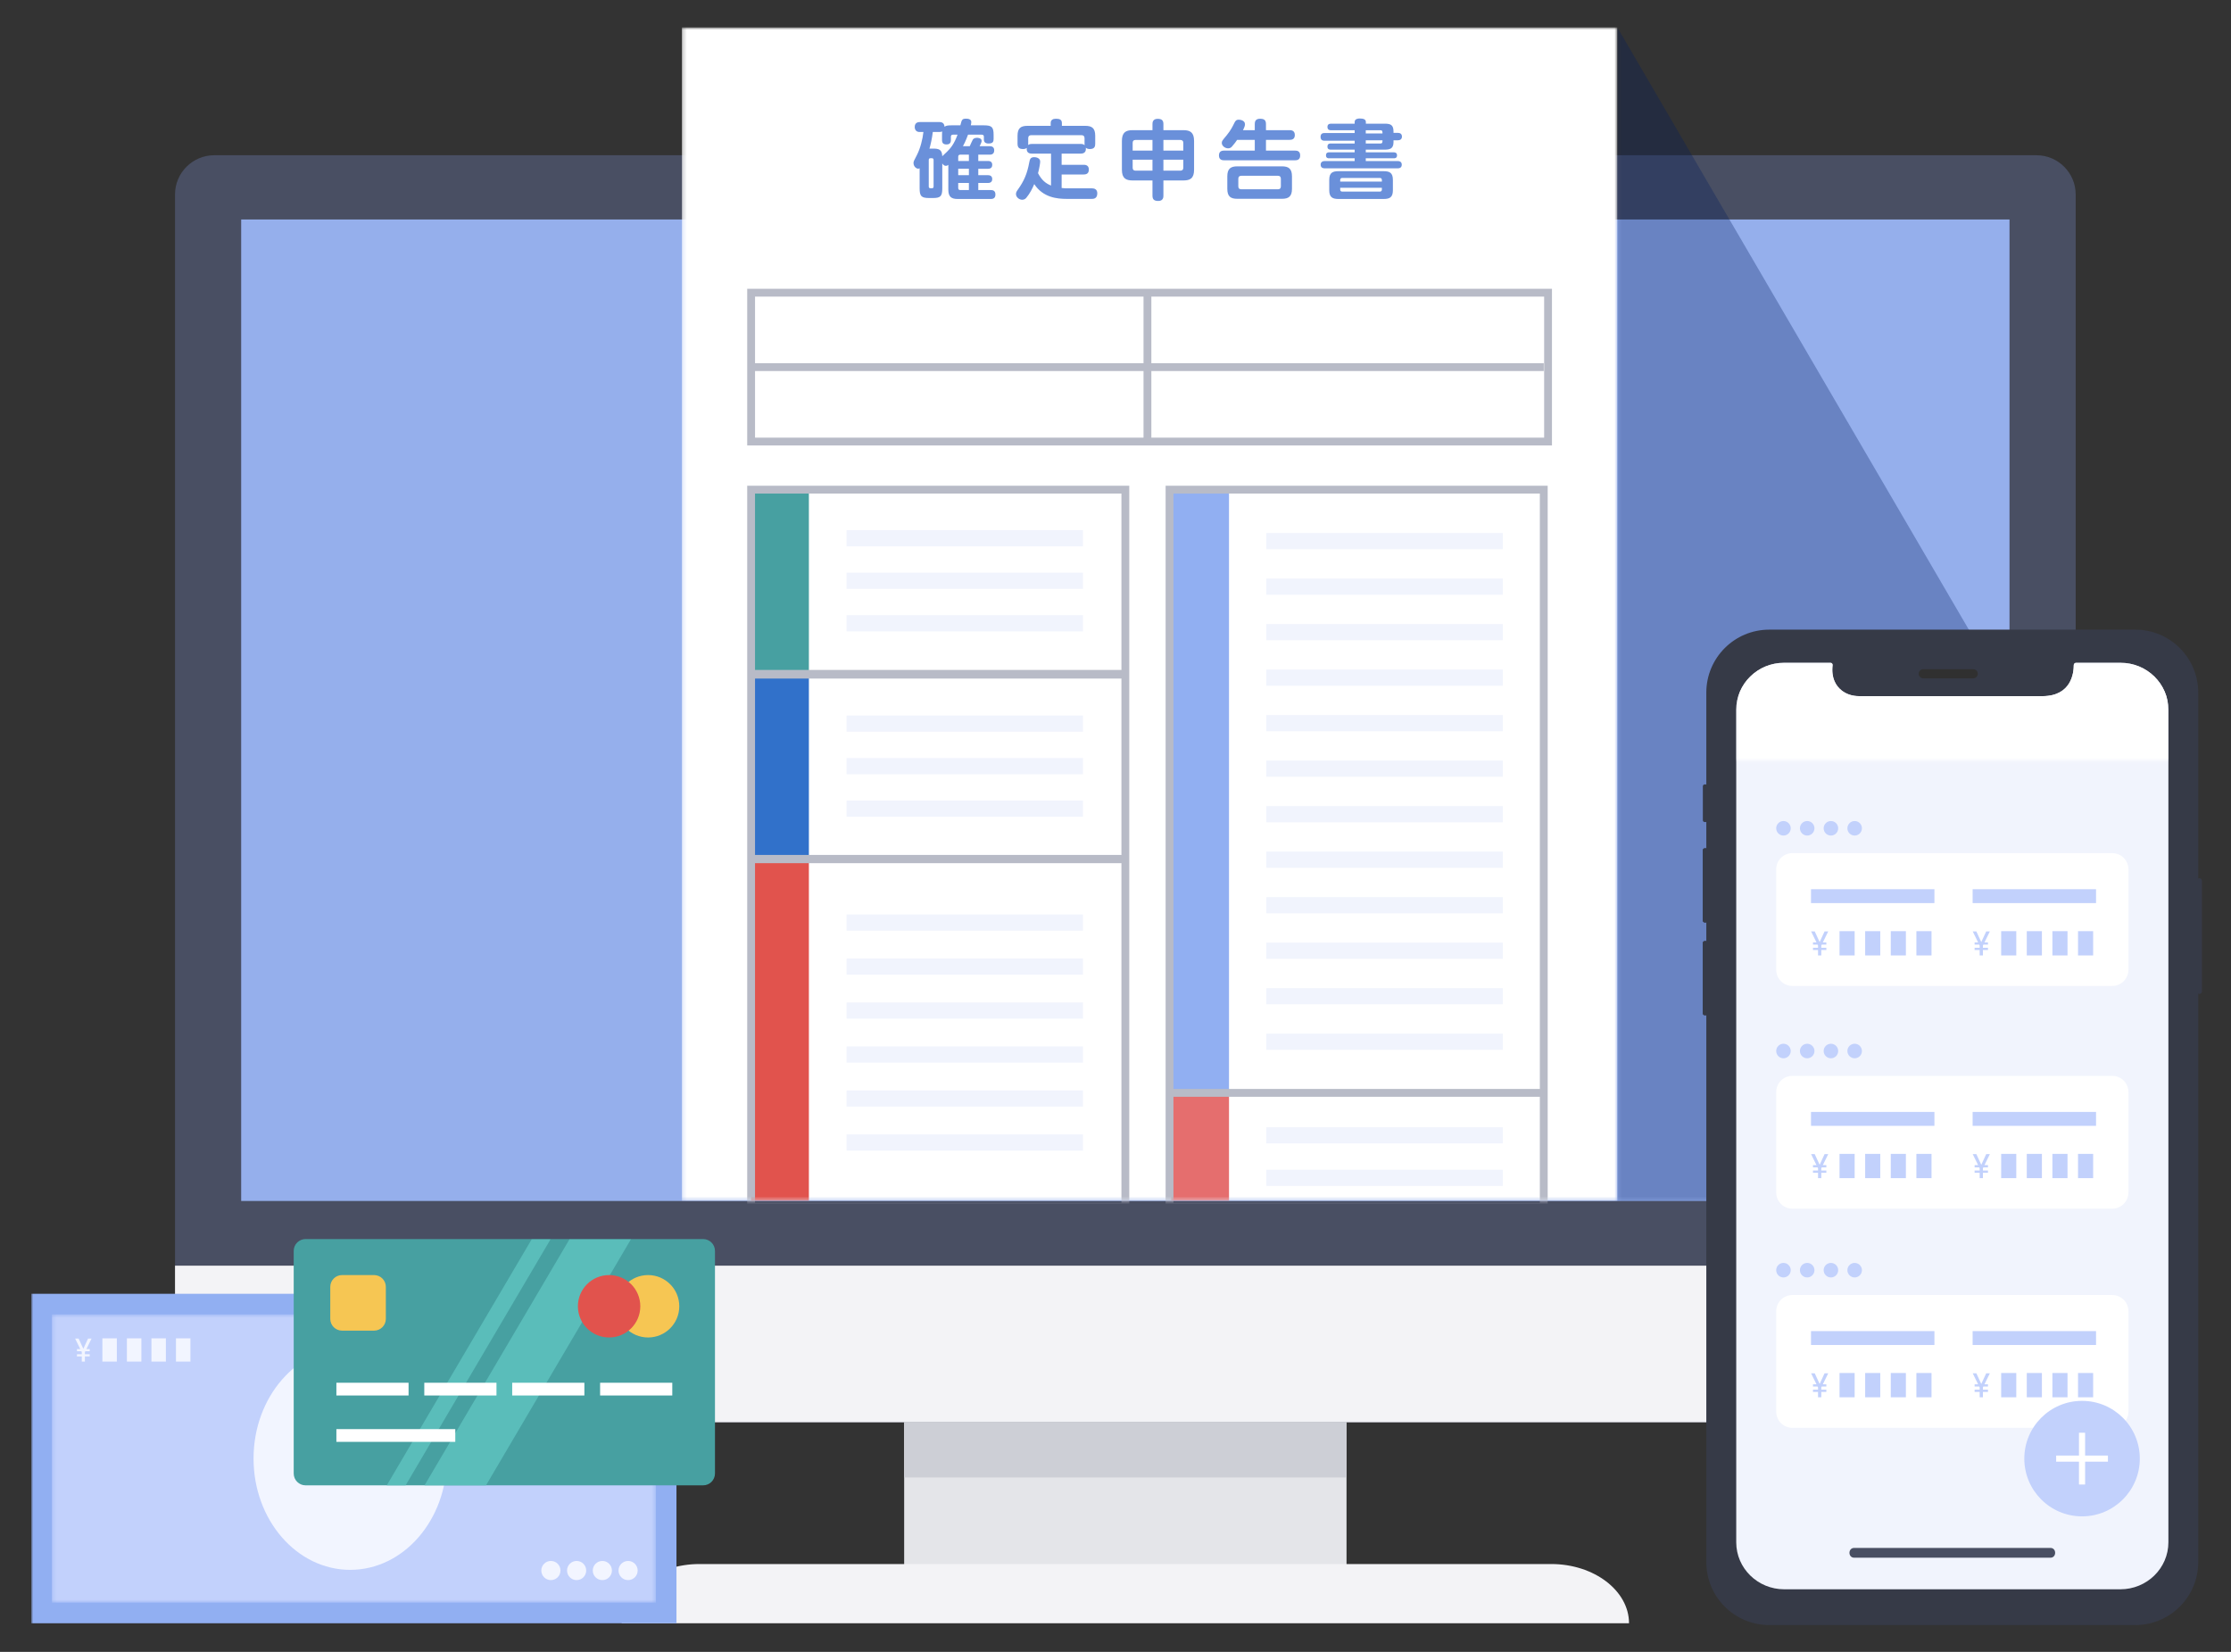 <svg height="422" viewBox="0 0 570 422" width="570" xmlns="http://www.w3.org/2000/svg" xmlns:xlink="http://www.w3.org/1999/xlink"><rect x="0" y="0" width="570" height="422" fill="#333333" stroke="none"/><mask id="a" fill="#fff"><path d="m0 409h554.534v-408.147h-554.534z" fill="#fff" fill-rule="evenodd"/></mask><mask id="b" fill="#fff"><path d="m.206.853h239.005v299.732h-239.005z" fill="#fff" fill-rule="evenodd"/></mask><mask id="c" fill="#fff"><path d="m.211.853h100.202v299.807h-100.202z" fill="#fff" fill-rule="evenodd"/></mask><mask id="d" fill="#fff"><path d="m1.846.258c.95 0 1.718.769 1.718 1.717 0 .949-.768 1.718-1.718 1.718-.948 0-1.716-.769-1.716-1.718" fill="#fff" fill-rule="evenodd"/></mask><mask id="e" fill="#fff"><path d="m.885.976c0 .531.431.96.961.96.531 0 .962-.429.962-.96 0-.532-.431-.962-.962-.962-.53 0-.961.43-.961.962" fill="#fff" fill-rule="evenodd"/></mask><mask id="f" fill="#fff"><path d="m.59.163h110.415v24.912h-110.415z" fill="#fff" fill-rule="evenodd"/></mask><mask id="g" fill="#fff"><path d="m0 409h554.534v-408.147h-554.534z" fill="#fff" fill-rule="evenodd"/></mask><mask id="h" fill="#fff"><path d="m.261.632h154.309v73.648h-154.309z" fill="#fff" fill-rule="evenodd"/></mask><mask id="i" fill="#fff"><path d="m0 409h554.534v-408.147h-554.534z" fill="#fff" fill-rule="evenodd"/></mask><g fill="none" fill-rule="evenodd"><path d="m223.005 396.44h113.021v-41.986h-113.021z" fill="#e4e5e9" transform="translate(8 6)"/><g transform="translate(8 6.147)"><path d="m522.315 347.191c0 5.5-4.5 10-10 10h-465.599c-5.5 0-10-4.5-10-10v-303.676c0-5.5 4.5-10 10-10h465.6c5.5 0 10 4.5 10 10v303.676z" fill="#494f63"/><path d="m522.315 317.186v30.005c0 5.5-4.5 10-10 10h-465.599c-5.5 0-10-4.5-10-10v-30.005" fill="#f3f3f6"/><path d="m53.618 300.66v-250.737h451.794v250.737" fill="#95afec"/><path d="m223.005 371.299h113.021v-14.107h-113.021z" fill="#cdcfd6" mask="url(#a)"/><path d="m150.831 408.54c0-8.322 8.94-15.132 19.865-15.132h217.64c10.925 0 19.864 6.81 19.864 15.133h-257.369z" fill="#f3f3f6" mask="url(#a)"/></g><g transform="translate(174 6.147)"><path d="m.206 300.584h239.005v-299.732h-239.005z" fill="#fff" mask="url(#b)"/><path d="m17.903 166.097h14.759v-47.156h-14.759z" fill="#47a0a1" mask="url(#b)"/><path d="m17.903 213.153h14.759v-47.156h-14.759z" fill="#3171ca" mask="url(#b)"/><path d="m17.903 300.585h14.759v-87.432h-14.759z" fill="#e1534d" mask="url(#b)"/><path d="m42.285 231.606h60.411v-4.138h-60.411zm0 11.238h60.411v-4.138h-60.411zm0 11.237h60.411v-4.138h-60.411zm0 11.237h60.411v-4.138h-60.411zm0 11.237h60.411v-4.138h-60.411zm0 11.238h60.411v-4.138h-60.411zm107.256-153.64h60.411v-4.138h-60.411zm0 11.627h60.411v-4.138h-60.411zm0 11.627h60.411v-4.138h-60.411zm0 11.627h60.411v-4.138h-60.411zm0 11.627h60.411v-4.138h-60.411zm0 11.627h60.411v-4.138h-60.411zm0 11.627h60.411v-4.138h-60.411zm0 11.627h60.411v-4.138h-60.411zm0 11.627h60.411v-4.138h-60.411zm0 11.627h60.411v-4.138h-60.411zm0 11.627h60.411v-4.138h-60.411zm0 11.627h60.411v-4.138h-60.411zm0 23.904h60.411v-4.138h-60.411zm0 10.857h60.411v-4.138h-60.411z" fill="#f1f4fd" mask="url(#b)"/><path d="m17.903 165.997h95.613v-47.056h-95.613zm0 47.262h95.613v-47.056h-95.613zm0 88.878h95.613v-88.773h-95.613z" mask="url(#b)" stroke="#b8bbc7" stroke-width="2"/><path d="m125.241 273.044h14.759v-154.103h-14.759z" fill="#91aff2" mask="url(#b)"/><path d="m125.241 300.585h14.759v-27.541h-14.759z" fill="#e56e6e" mask="url(#b)"/><path d="m73.544 42.406v-1.813h-2.728v1.282c0 .376.198.531.528.531zm-2.728-3.802h2.728v-1.637h-2.728zm2.728-3.627v-1.614h-2.2c-.308 0-.528.133-.528.53v1.084zm-4.07-6.72c-.374 0-.53.198-.53.53v.817c0 .287 0 1.15-1.077 1.15-.88 0-1.188-.376-1.188-1.15v-1.26c0-.199 0-.62.044-.907-.264.09-.352.133-.77.133h-1.628c-.198 1.658-.572 3.294-.858 4.245h.836c1.474 0 2.376.154 2.442 1.945.176-.198 1.034-.972 1.21-1.149.859-.84 1.827-1.945 2.685-4.355h-1.166zm-4.951 6.476c0-.264-.11-.464-.44-.464h-.352c-.352 0-.44.2-.44.443v6.788c0 .264.11.441.44.441h.352c.33 0 .44-.154.44-.44zm3.763 1.238c-.133.09-.308.244-.617.244-.528 0-.792-.42-.924-.62v6.37c0 2.055-.462 2.475-2.442 2.475h-.88c-2.025 0-2.464-.465-2.464-2.476v-5.13c-.066.045-.177.111-.374.111-.485 0-1.19-.575-1.19-1.437 0-.399.089-.576.859-2.035.924-1.79 1.475-4.134 1.673-5.903h-1.012c-.683 0-1.211-.442-1.211-1.282 0-1.26 1.078-1.26 1.364-1.26h4.885c.33 0 1.299 0 1.364 1.193.44-.309.947-.353 1.827-.353h2.222c.352-1.394.418-1.703 1.452-1.703.638 0 1.342.155 1.342.885 0 .243-.088.596-.132.818h3.367c2.024 0 2.464.464 2.464 2.475v.996c0 .685-.176 1.171-1.276 1.171-.264 0-1.21 0-1.21-.995v-.729c0-.33-.154-.53-.528-.53h-3.521c-.616 1.68-1.078 2.542-1.298 2.94h1.738c.11-.243.616-1.415.77-1.658.067-.133.374-.486 1.056-.486.177 0 1.21.021 1.21.795 0 .31-.22.752-.506 1.35h2.553c.462 0 1.166.11 1.166 1.082 0 1.084-.924 1.084-1.166 1.084h-2.905v1.614h2.443c.286 0 1.122 0 1.122.994 0 .996-.858.996-1.122.996h-2.443v1.636h2.443c.352 0 1.122.067 1.122.994 0 .996-.88.996-1.122.996h-2.443v1.813h3.19c.507 0 1.189.11 1.189 1.15 0 1.105-.836 1.127-1.188 1.127h-8.471c-1.54 0-2.376-.508-2.376-2.387zm33.814-5.351c.462 0 .748.09 1.012.333 0-.09-.022-.177-.022-.398v-1.393c0-.51-.264-.773-.748-.773h-12.894c-.506 0-.748.264-.748.773v1.393c0 .155 0 .22-.022.354.176-.133.33-.288 1.034-.288h12.388zm2.86 11.344c.617 0 1.387.199 1.387 1.282 0 1.415-1.035 1.415-1.409 1.415h-6.424c-2.399 0-6.029-.331-8.274-3.78-.462 1.127-1.122 2.409-2.002 3.47-.198.244-.528.532-1.078.532-.77 0-1.584-.664-1.584-1.438 0-.376.087-.62.505-1.194 1.541-2.145 2.355-4.024 2.883-6.9.154-.794.286-1.347 1.276-1.347.396 0 1.518.155 1.518 1.128 0 .464-.263 1.924-.55 2.963.947 1.812 2.003 2.63 3.323 3.16v-8.157h-4.819c-.418 0-1.54 0-1.386-1.46-.308.288-.792.288-.924.288-.924 0-1.43-.287-1.43-1.371v-2.012c0-1.924.792-2.543 2.53-2.543h5.941v-.707c0-.818.572-1.106 1.32-1.106.858 0 1.54.155 1.54 1.106v.707h5.985c1.65 0 2.53.553 2.53 2.543v2.012c0 .619-.11 1.37-1.342 1.37-.154 0-.726 0-1.056-.33.132 1.149-.506 1.503-1.32 1.503h-4.863v2.852h5.611c.308 0 1.342 0 1.342 1.193 0 .908-.44 1.283-1.342 1.283h-5.61v3.449c.66.089 1.121.089 1.495.089zm23.364-7.319h-5.083v2.808h4.312c.53 0 .771-.265.771-.752zm-5.083-5.04v2.72h5.083v-1.969c0-.486-.242-.752-.77-.752h-4.313zm-2.794 7.848v-2.808h-5.06v2.056c0 .508.241.752.747.752zm-5.06-5.129h5.06v-2.72h-4.313c-.528 0-.748.266-.748.752v1.968zm5.06-6.744c0-.354 0-1.37 1.32-1.37 1.144 0 1.474.463 1.474 1.37v1.525h5.105c1.738 0 2.728.575 2.728 2.765v7.34c0 2.233-1.034 2.742-2.728 2.742h-5.105v3.87c0 .352 0 1.37-1.32 1.37-1.144 0-1.474-.487-1.474-1.37v-3.87h-5.083c-1.694 0-2.728-.532-2.728-2.743v-7.339c0-2.167.968-2.765 2.728-2.765h5.083zm32.803 13.951c0-.508-.242-.773-.748-.773h-9.352c-.527 0-.77.265-.77.773v1.924c0 .553.308.752.77.752h9.352c.484 0 .748-.22.748-.752zm2.838 2.543c0 1.946-.836 2.564-2.552 2.564h-11.42c-1.716 0-2.552-.596-2.552-2.564v-3.16c0-1.925.814-2.567 2.552-2.567h11.42c1.738 0 2.552.642 2.552 2.566zm-9.505-14.969v-1.547c0-.508.088-1.37 1.32-1.37 1.1 0 1.54.353 1.54 1.37v1.547h6.03c.33 0 1.341 0 1.341 1.238 0 1.106-.77 1.24-1.342 1.24h-6.029v2.741h7.415c.551 0 1.321.11 1.321 1.238 0 .928-.507 1.238-1.32 1.238h-18.087c-.308 0-1.342 0-1.342-1.194 0-.95.484-1.282 1.342-1.282h7.811v-2.742h-4.51c-.243.376-.705 1.017-1.255 1.636-.22.265-.506.531-1.034.531-.836 0-1.628-.663-1.628-1.37 0-.488.11-.598 1.254-1.969 1.056-1.26 1.694-2.608 1.914-3.073.286-.575.484-.907 1.166-.907.396 0 1.585.177 1.585 1.15 0 .243-.022.575-.507 1.525zm32.121 3.405c.506 0 .506-.33.506-.817h-4.268v.818h3.762zm.506-2.563c0-.487 0-.82-.506-.82h-3.762v.82zm-.154 13.884h-10.65v.443c0 .332.177.53.528.53h9.594c.352 0 .528-.198.528-.53zm0-1.591v-.4c0-.33-.176-.53-.528-.53h-9.594c-.351 0-.527.2-.527.53v.4zm2.816 2.188c0 1.836-.814 2.256-2.376 2.256h-11.486c-1.518 0-2.4-.376-2.4-2.256v-2.608c0-1.902.904-2.234 2.4-2.234h11.485c1.519 0 2.376.376 2.376 2.234v2.608zm1.255-14.637c.594 0 1.056.266 1.056.95 0 .642-.418.952-1.056.952h-1.1v.487c0 1.812-1.145 1.9-2.355 1.9h-4.73v.686h7.173c.175 0 .814.022.814.774s-.617.752-.814.752h-7.173v.707h8.097c.264 0 1.1 0 1.1.929s-.836.929-1.1.929h-18.527c-.242 0-1.1 0-1.1-.93 0-.861.748-.928 1.1-.928h7.59v-.707h-6.534c-.242 0-.792-.022-.792-.752 0-.708.484-.774.792-.774h6.535v-.685h-6.117c-.22 0-.836 0-.836-.774 0-.796.616-.796.836-.796h6.117v-.707h-7.657c-.286 0-1.056 0-1.056-.974 0-.927.638-.994 1.056-.994h7.657v-.708h-6.03c-.22 0-.923 0-.923-.84 0-.685.462-.84.924-.84h6.029v-.442c0-.841.99-.885 1.276-.885.925 0 1.585.2 1.585.885v.442h4.708c1.496 0 2.355.199 2.355 2.012v.33h1.1z" fill="#6a90da" mask="url(#b)"/><path d="m124.805 273.044h95.613v-154.103h-95.613zm0 29.093h95.613v-29.093h-95.613zm-106.902-195.484h203.61v-38.027h-203.61z" mask="url(#b)" stroke="#b8bbc7" stroke-width="2"/><path d="m42.285 133.428h60.411v-4.138h-60.411zm0 10.856h60.411v-4.138h-60.411zm0 10.857h60.411v-4.138h-60.411zm0 25.646h60.411v-4.138h-60.411zm0 10.857h60.411v-4.139h-60.411zm0 10.857h60.411v-4.138h-60.411z" fill="#f1f4fd" mask="url(#b)"/><path d="m17.903 87.639h202.515m-101.258-19.013v38.027" mask="url(#b)" stroke="#b8bbc7" stroke-width="2"/></g><g transform="translate(413 6.147)"><path d="m100.413 300.66v-128.142l-100.202-171.666v299.808z" fill="#031d5f" fill-opacity=".3" mask="url(#c)"/><path d="m132.55 409h-93.522c-8.88 0-16.08-7.2-16.08-16.08v-222.135c0-8.881 7.2-16.08 16.08-16.08h93.522c8.881 0 16.08 7.199 16.08 16.08v222.135c0 8.88-7.198 16.08-16.08 16.08" fill="#363a47"/><path d="m130.02 402.173h-88.447c-7.145 0-12.937-5.793-12.937-12.938v-215.795c0-7.145 5.792-12.938 12.937-12.938h88.447c7.146 0 12.938 5.793 12.938 12.938v215.794c0 7.145-5.792 12.938-12.938 12.938" fill="#363a47"/><path d="m55.21 163.746c.038-.312-.22-.583-.54-.583h-11.813c-6.774 0-12.266 5.379-12.266 12.014v212.672c0 6.634 5.492 12.013 12.266 12.013h85.883c6.775 0 12.266-5.38 12.266-12.013v-212.672c0-6.635-5.491-12.014-12.266-12.014h-11.31c-.332 0-.602.263-.6.588.01 1.913-.547 7.84-7.84 7.944-.461-.02-39.513-.021-47.052-.004-1.592.004-3.166-.466-4.406-1.443-1.432-1.13-2.723-3.104-2.32-6.502" fill="#f1f4fd"/><path d="m146.658 386.71c0 10.21-8.277 19.706-18.487 19.706h-84.747c-10.211 0-18.488-9.495-18.488-19.705v-209.905c0-10.21 8.277-19.58 18.488-19.58h84.747c10.21 0 18.487 9.37 18.487 19.58zm-17.333-231.753h-87.055c-10.488 0-18.991 8.503-18.991 18.99v215.62c0 10.49 8.503 18.992 18.99 18.992h87.056c10.488 0 18.99-8.502 18.99-18.991v-215.62c0-10.488-8.502-18.991-18.99-18.991z" fill="#363a47"/><path d="m91.143 167.141h-12.772c-.644 0-1.166-.522-1.166-1.166s.522-1.166 1.166-1.166h12.772c.645 0 1.166.522 1.166 1.166s-.52 1.166-1.166 1.166" fill="#303030"/><path d="m3.564 1.975c0 .949-.768 1.718-1.718 1.718-.948 0-1.716-.769-1.716-1.718 0-.948.768-1.717 1.716-1.717.95 0 1.718.769 1.718 1.717" mask="url(#d)" transform="translate(95 164)"/><path d="m98.091 165.975c0 .687-.557 1.245-1.244 1.245-.688 0-1.244-.558-1.244-1.245s.556-1.245 1.244-1.245c.687 0 1.245.558 1.245 1.245" fill="#363a47"/></g><path d="m.885.976c0 .531.431.96.961.96.531 0 .962-.429.962-.96 0-.532-.431-.962-.962-.962-.53 0-.961.43-.961.962" mask="url(#e)" transform="translate(508 171.147)"/><g transform="translate(435 200.147)"><path d="m.798 9.862h-.257c-.266 0-.48-.215-.48-.48v-8.66c0-.266.215-.48.48-.48h.257c.265 0 .48.214.48.48v8.66c0 .265-.215.48-.48.48m0 25.652h-.257c-.266 0-.48-.215-.48-.48v-17.99c0-.265.215-.48.48-.48h.257c.265 0 .48.215.48.48v17.99c0 .266-.215.48-.48.48" fill="#363a47"/><path d="m.798 35.514h-.257c-.266 0-.48-.215-.48-.48v-17.99c0-.265.215-.48.48-.48h.257c.265 0 .48.215.48.48v17.99c0 .266-.215.48-.48.48m126.126 18.211c-.337 0-.609-.272-.609-.608v-28.256c0-.336.273-.609.61-.609.335 0 .609.273.609.61v28.255c0 .336-.274.608-.61.608" fill="#363a47"/><path d="m126.924 53.725c-.337 0-.609-.272-.609-.608v-28.256c0-.336.273-.609.61-.609.335 0 .609.273.609.61v28.255c0 .336-.274.608-.61.608m-126.126 5.485h-.257c-.266 0-.48-.214-.48-.48v-17.99c0-.264.215-.48.48-.48h.257c.265 0 .48.216.48.48v17.99c0 .266-.215.48-.48.48" fill="#363a47"/><path d="m.798 59.21h-.257c-.266 0-.48-.214-.48-.48v-17.99c0-.264.215-.48.48-.48h.257c.265 0 .48.216.48.48v17.99c0 .266-.215.48-.48.48" fill="#363a47"/><path d="m38.728 197.793h50.138c1.608 0 1.611-2.5 0-2.5h-50.138c-1.608 0-1.61 2.5 0 2.5" fill="#494f63"/></g><path d="m25.21.746c.038-.312-.22-.583-.54-.583h-11.813c-6.775 0-12.267 5.379-12.267 12.014v212.672c0 6.634 5.492 12.013 12.266 12.013h85.883c6.775 0 12.266-5.38 12.266-12.013v-212.672c0-6.635-5.491-12.014-12.266-12.014h-11.31c-.332 0-.602.263-.6.588.01 1.913-.547 7.84-7.84 7.944-.461-.02-39.513-.021-47.052-.004-1.592.004-3.166-.466-4.406-1.443-1.432-1.13-2.723-3.104-2.32-6.502" fill="#fff" mask="url(#f)" transform="translate(443 169.147)"/><g transform="translate(8 6.147)"><path d="m531.662 245.726h-81.73c-2.281 0-4.13-1.85-4.13-4.13v-25.666c0-2.282 1.849-4.13 4.13-4.13h81.73c2.28 0 4.13 1.848 4.13 4.13v25.665c0 2.281-1.85 4.131-4.13 4.131" fill="#fff"/><path d="m454.694 224.565h31.534v-3.551h-31.534zm7.29 13.364h3.862v-6.202h-3.862zm6.546 0h3.862v-6.202h-3.862zm6.546 0h3.862v-6.202h-3.862zm6.546 0h3.862v-6.202h-3.862zm-25.131-1.38h-1.292v-.568h1.292v-.577l-.118-.231h-1.174v-.568h.896l-1.38-2.811h.93l1.258 2.723 1.258-2.723h.934l-1.379 2.811h.896v.568h-1.174l-.118.231v.577h1.292v.568h-1.292v1.38h-.829zm39.497-11.984h31.535v-3.551h-31.535zm7.29 13.364h3.863v-6.202h-3.863zm6.546 0h3.862v-6.202h-3.862zm6.546 0h3.862v-6.202h-3.862zm6.546 0h3.862v-6.202h-3.862zm-25.131-1.38h-1.292v-.568h1.292v-.577l-.117-.231h-1.175v-.568h.896l-1.379-2.811h.929l1.258 2.723 1.259-2.723h.933l-1.379 2.811h.896v.568h-1.174l-.118.231v.577h1.292v.568h-1.292v1.38h-.829zm-48.27-31.097c0 1.025-.832 1.856-1.857 1.856s-1.856-.831-1.856-1.856.83-1.856 1.856-1.856c1.025 0 1.857.831 1.857 1.856m6.062 0c0 1.025-.83 1.856-1.856 1.856s-1.857-.831-1.857-1.856.831-1.856 1.857-1.856c1.025 0 1.856.831 1.856 1.856m6.063 0c0 1.025-.83 1.856-1.856 1.856s-1.857-.831-1.857-1.856.831-1.856 1.857-1.856c1.025 0 1.856.831 1.856 1.856m6.063 0c0 1.025-.831 1.856-1.856 1.856-1.026 0-1.857-.831-1.857-1.856s.83-1.856 1.857-1.856c1.025 0 1.856.831 1.856 1.856" fill="#c2d1fc" mask="url(#g)"/><path d="m531.662 302.625h-81.73c-2.281 0-4.13-1.85-4.13-4.131v-25.666c0-2.281 1.849-4.131 4.13-4.131h81.73c2.28 0 4.13 1.85 4.13 4.13v25.667c0 2.28-1.85 4.13-4.13 4.13" fill="#fff" mask="url(#g)"/><path d="m454.694 281.463h31.534v-3.551h-31.534zm7.29 13.364h3.862v-6.202h-3.862zm6.546 0h3.862v-6.202h-3.862zm6.546 0h3.862v-6.202h-3.862zm6.546 0h3.862v-6.202h-3.862zm-25.131-1.38h-1.292v-.568h1.292v-.577l-.118-.231h-1.174v-.568h.896l-1.38-2.811h.93l1.258 2.723 1.258-2.723h.934l-1.379 2.811h.896v.568h-1.174l-.118.231v.577h1.292v.568h-1.292v1.38h-.829zm39.497-11.984h31.535v-3.551h-31.535zm7.29 13.364h3.863v-6.202h-3.863zm6.546 0h3.862v-6.202h-3.862zm6.546 0h3.862v-6.202h-3.862zm6.546 0h3.862v-6.202h-3.862zm-25.131-1.38h-1.292v-.568h1.292v-.577l-.117-.231h-1.175v-.568h.896l-1.379-2.811h.929l1.258 2.723 1.259-2.723h.933l-1.379 2.811h.896v.568h-1.174l-.118.231v.577h1.292v.568h-1.292v1.38h-.829zm-48.27-31.097c0 1.024-.832 1.856-1.857 1.856s-1.856-.832-1.856-1.857c0-1.024.83-1.856 1.856-1.856 1.025 0 1.857.832 1.857 1.856m6.062.001c0 1.024-.83 1.856-1.856 1.856s-1.857-.832-1.857-1.857c0-1.024.831-1.856 1.857-1.856 1.025 0 1.856.832 1.856 1.856m6.063.001c0 1.024-.83 1.856-1.856 1.856s-1.857-.832-1.857-1.857c0-1.024.831-1.856 1.857-1.856 1.025 0 1.856.832 1.856 1.856m6.063.001c0 1.024-.831 1.856-1.856 1.856-1.026 0-1.857-.832-1.857-1.857 0-1.024.83-1.856 1.857-1.856 1.025 0 1.856.832 1.856 1.856" fill="#c2d1fc" mask="url(#g)"/><path d="m531.662 358.614h-81.73c-2.281 0-4.13-1.85-4.13-4.13v-25.666c0-2.28 1.849-4.13 4.13-4.13h81.73c2.28 0 4.13 1.85 4.13 4.13v25.665c0 2.281-1.85 4.131-4.13 4.131" fill="#fff" mask="url(#g)"/><path d="m454.694 337.453h31.534v-3.551h-31.534zm7.29 13.364h3.862v-6.202h-3.862zm6.546 0h3.862v-6.202h-3.862zm6.546 0h3.862v-6.202h-3.862zm6.546 0h3.862v-6.202h-3.862zm-25.131-1.381h-1.292v-.567h1.292v-.578l-.118-.231h-1.174v-.567h.896l-1.38-2.812h.93l1.258 2.723 1.258-2.723h.934l-1.379 2.812h.896v.567h-1.174l-.118.231v.578h1.292v.567h-1.292v1.381h-.829zm39.497-11.983h31.535v-3.551h-31.535zm7.29 13.364h3.863v-6.202h-3.863zm6.546 0h3.862v-6.202h-3.862zm6.546 0h3.862v-6.202h-3.862zm6.546 0h3.862v-6.202h-3.862zm-25.131-1.381h-1.292v-.567h1.292v-.578l-.117-.231h-1.175v-.567h.896l-1.379-2.812h.929l1.258 2.723 1.259-2.723h.933l-1.379 2.812h.896v.567h-1.174l-.118.231v.578h1.292v.567h-1.292v1.381h-.829zm-48.27-31.096c0 1.025-.832 1.856-1.857 1.856s-1.856-.831-1.856-1.856.83-1.856 1.856-1.856c1.025 0 1.857.83 1.857 1.856m6.062 0c0 1.025-.83 1.856-1.856 1.856s-1.857-.831-1.857-1.856.831-1.856 1.857-1.856c1.025 0 1.856.83 1.856 1.856m6.063 0c0 1.025-.83 1.856-1.856 1.856s-1.857-.831-1.857-1.856.831-1.856 1.857-1.856c1.025 0 1.856.83 1.856 1.856m6.063 0c0 1.025-.831 1.856-1.856 1.856-1.026 0-1.857-.831-1.857-1.856s.83-1.856 1.857-1.856c1.025 0 1.856.83 1.856 1.856m41.488 48.137c0-8.147 6.604-14.753 14.753-14.753 8.147 0 14.753 6.606 14.753 14.753s-6.606 14.753-14.753 14.753c-8.149 0-14.753-6.606-14.753-14.753" fill="#c2d1fc" mask="url(#g)"/><path d="m517.331 367.259h13.224v-1.562h-13.224z" fill="#fff" mask="url(#g)"/><path d="m523.163 373.09h1.562v-13.225h-1.562z" fill="#fff" mask="url(#g)"/><path d="m5.261 403.28h154.31v-73.648h-154.31z" fill="#f2f5ff" mask="url(#g)"/><path d="m0 408.541h164.831v-84.169h-164.831z" fill="#91aff2" mask="url(#g)"/></g><path d="m.261 74.28h154.31v-73.648h-154.31z" fill="#c2d1fc" mask="url(#h)" transform="translate(13 335.147)"/><g transform="translate(8 6.147)"><path d="m56.78 366.456c0-15.707 11.055-28.44 24.692-28.44s24.692 12.733 24.692 28.44-11.055 28.44-24.692 28.44-24.692-12.733-24.692-28.44" fill="#f2f5ff"/><path d="m18.155 341.686h3.698v-5.938h-3.698zm6.266 0h3.698v-5.938h-3.698zm6.267 0h3.697v-5.938h-3.697zm6.267 0h3.697v-5.938h-3.697zm-24.059-1.321h-1.237v-.544h1.237v-.552l-.113-.221h-1.124v-.544h.859l-1.322-2.692h.89l1.205 2.607 1.204-2.607h.895l-1.322 2.692h.858v.544h-1.124l-.113.221v.552h1.237v.544h-1.237v1.321h-.793zm122.298 54.702c0-1.352-1.096-2.447-2.447-2.447s-2.447 1.095-2.447 2.447 1.096 2.447 2.447 2.447 2.447-1.095 2.447-2.447m6.575 0c0-1.352-1.096-2.447-2.447-2.447s-2.447 1.095-2.447 2.447 1.096 2.447 2.447 2.447c1.35 0 2.447-1.095 2.447-2.447m6.574 0c0-1.352-1.096-2.447-2.447-2.447-1.35 0-2.447 1.095-2.447 2.447s1.096 2.447 2.447 2.447 2.447-1.095 2.447-2.447m6.575 0c0-1.352-1.096-2.447-2.447-2.447-1.35 0-2.447 1.095-2.447 2.447s1.096 2.447 2.447 2.447 2.447-1.095 2.447-2.447" fill="#f2f5ff" mask="url(#i)"/><path d="m171.642 373.305h-101.575c-1.671 0-3.027-1.356-3.027-3.028v-56.86c0-1.671 1.356-3.026 3.027-3.026h101.575c1.672 0 3.027 1.354 3.027 3.025v56.861c0 1.673-1.355 3.028-3.027 3.028" fill="#47a0a1" mask="url(#i)"/><path d="m153.186 310.469h-15.705l-37.014 62.836h15.705zm-62.37 62.836h4.816l37.014-62.836h-4.816z" fill="#5abdba" mask="url(#i)"/><path d="m165.551 327.56c0-4.403-3.569-7.973-7.972-7.973s-7.973 3.57-7.973 7.972c0 4.403 3.57 7.973 7.973 7.973s7.972-3.57 7.972-7.973" fill="#f6c653" mask="url(#i)"/><path d="m155.593 327.56c0-4.403-3.57-7.973-7.972-7.973-4.404 0-7.974 3.57-7.974 7.972 0 4.403 3.57 7.973 7.974 7.973 4.403 0 7.971-3.57 7.971-7.973" fill="#e1534d" mask="url(#i)"/><path d="m77.944 362.197h30.377v-3.254h-30.377z" fill="#fff" mask="url(#i)"/><path d="m79.382 333.783c-1.65 0-3-1.351-3-3v-8.195c0-1.651 1.35-3 3-3h8.197c1.65 0 3 1.349 3 3v8.195c0 1.649-1.35 3-3 3z" fill="#f6c653" mask="url(#i)"/><path d="m77.944 350.351h18.44v-3.254h-18.44zm22.46 0h18.44v-3.254h-18.44zm22.46 0h18.44v-3.254h-18.44zm22.46 0h18.44v-3.254h-18.44z" fill="#fff" mask="url(#i)"/></g></g></svg>